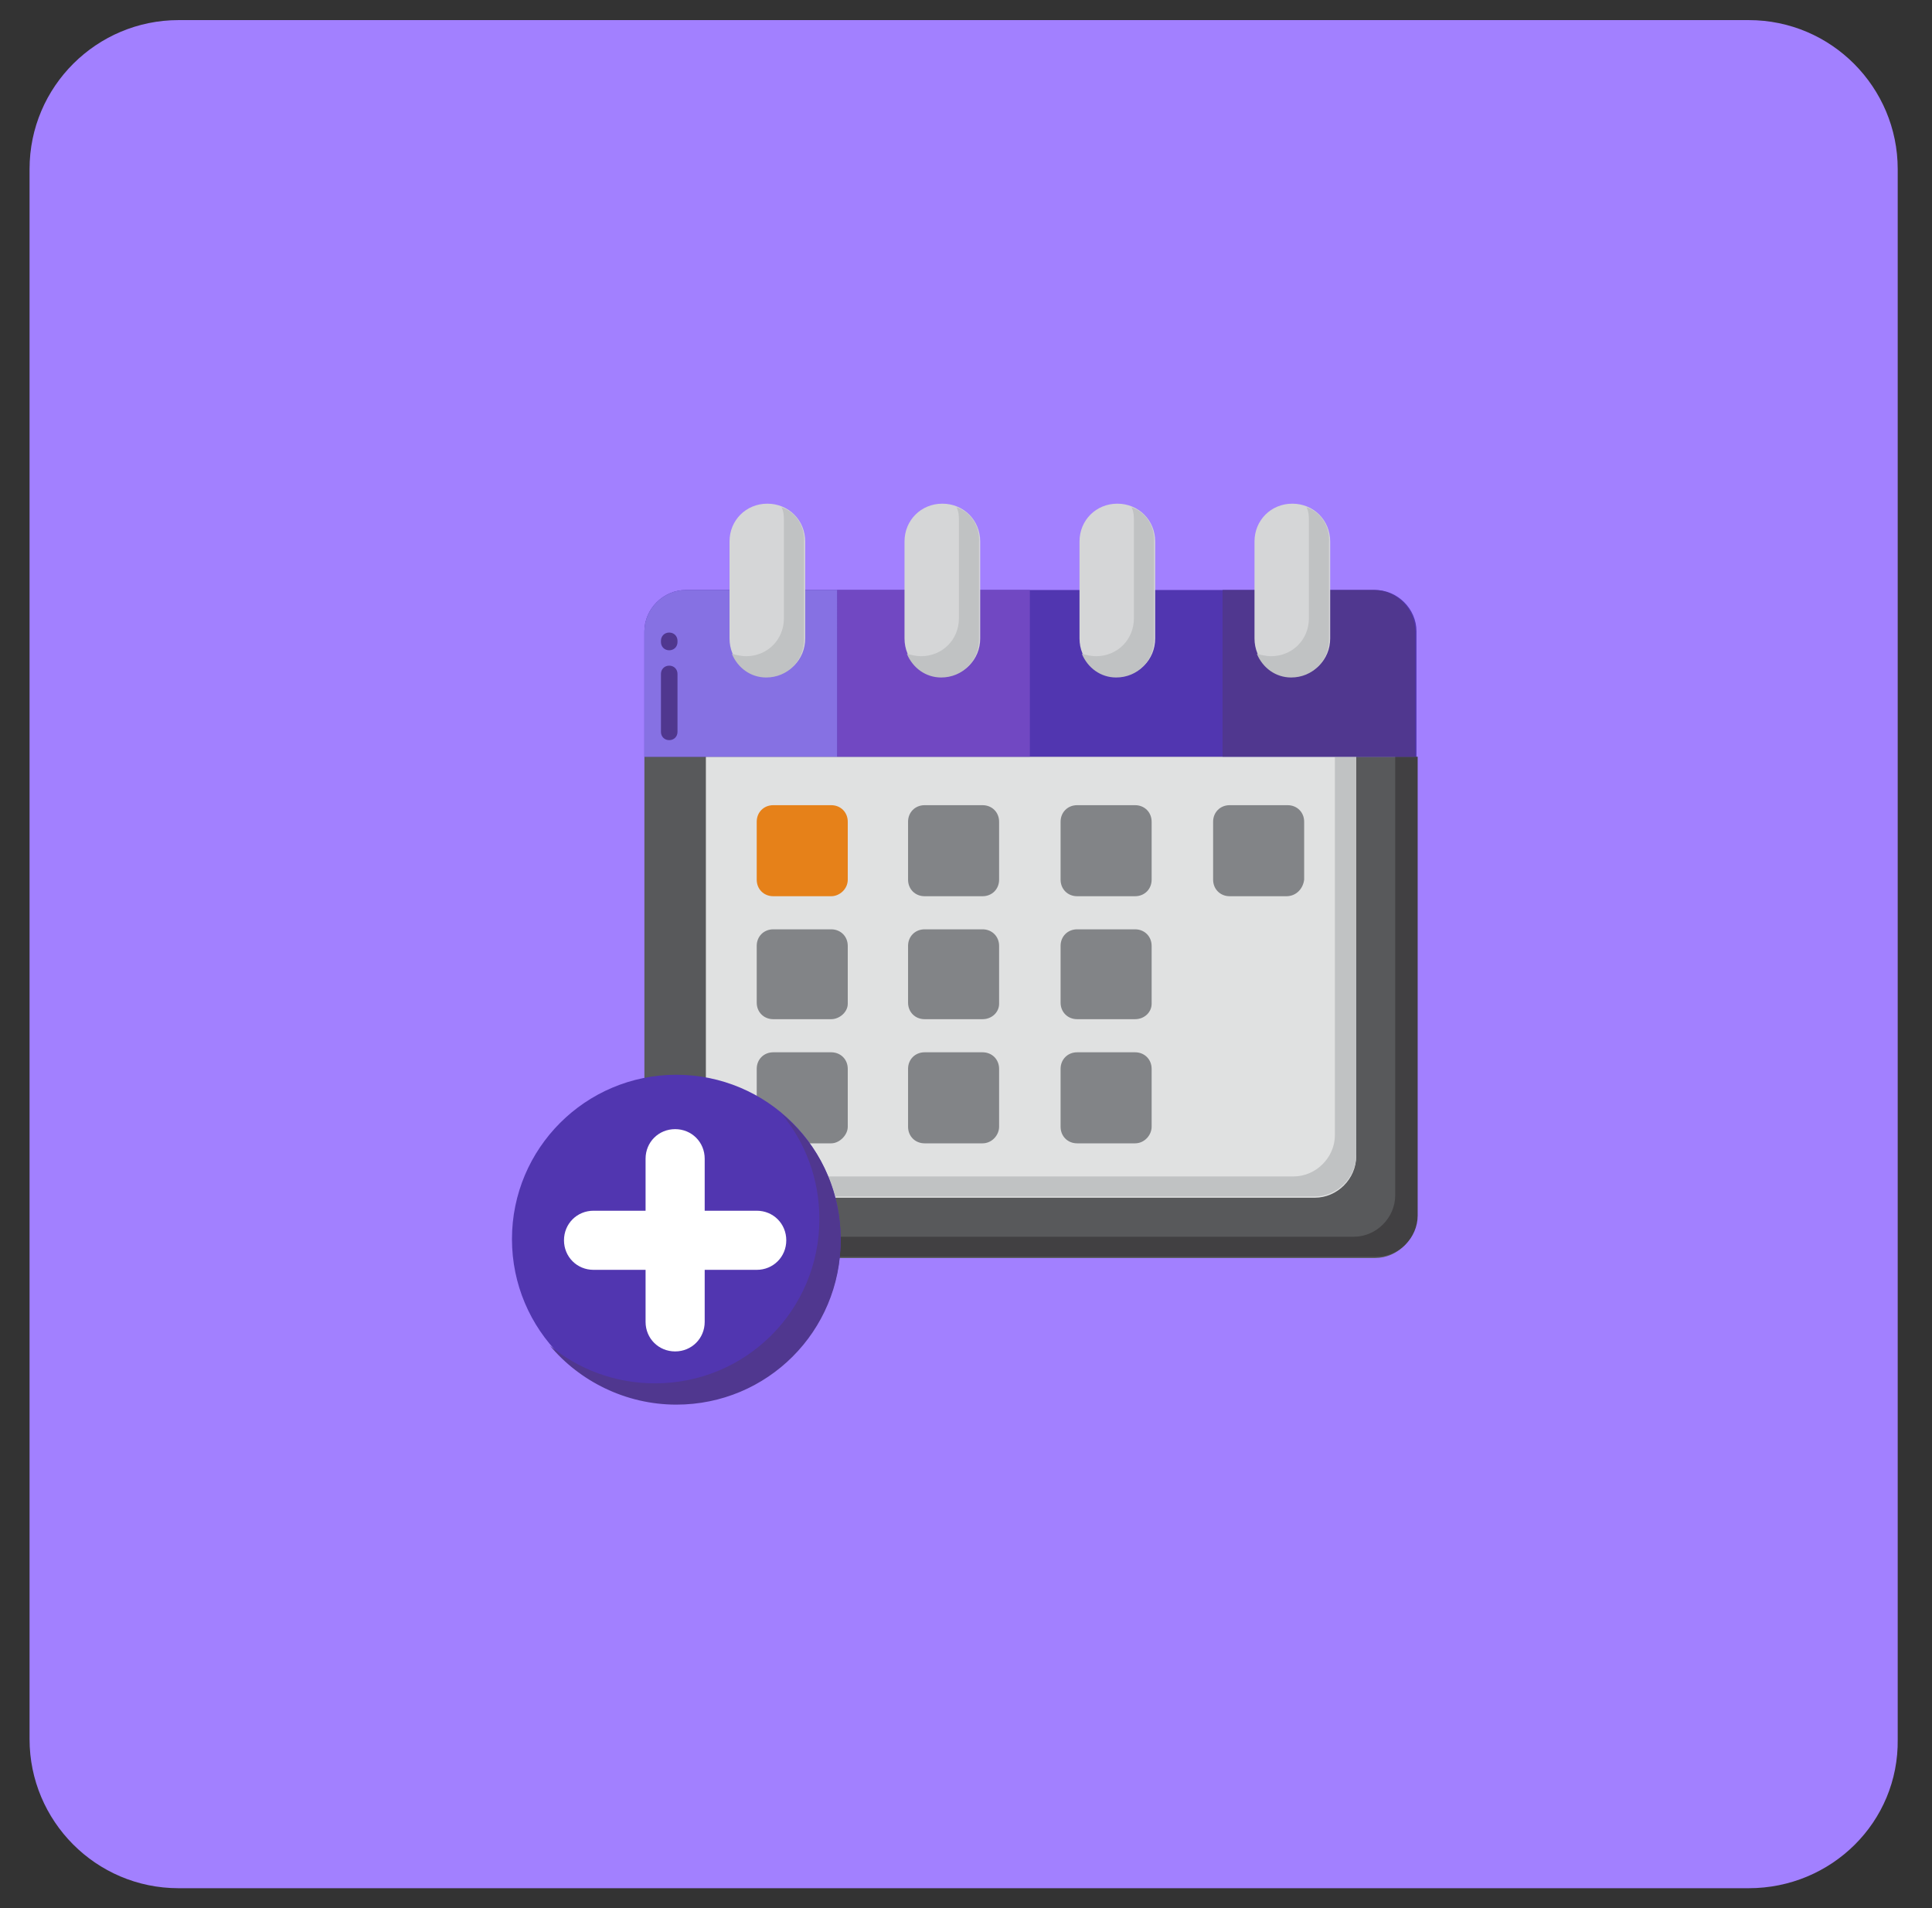 <?xml version="1.0" encoding="utf-8"?>
<!-- Generator: Adobe Illustrator 22.0.1, SVG Export Plug-In . SVG Version: 6.00 Build 0)  -->
<svg version="1.1" id="Layer_1" xmlns="http://www.w3.org/2000/svg" xmlns:xlink="http://www.w3.org/1999/xlink" x="0px" y="0px"
	 viewBox="0 0 163.4 161.4" style="enable-background:new 0 0 163.4 161.4;" xml:space="preserve">
<rect x="0" y="0" width="163.4" height="161.4" fill="#333333" stroke="none"/>
<style type="text/css">
	.st0{fill:#A280FF;}
	.st1{fill:#58595B;}
	.st2{fill:#414042;}
	.st3{fill:#E0E1E1;}
	.st4{fill:#E68119;}
	.st5{fill:#828487;}
	.st6{fill:#C0C2C3;}
	.st7{fill:#5136B0;}
	.st8{fill:#7148C2;}
	.st9{fill:#8671E3;}
	.st10{fill:#50378F;}
	.st11{fill:#D5D6D7;}
	.st12{fill:#FFFFFF;}
</style>
<g>
	<g>
		<path class="st0" d="M147.9,159.7H15.1c-7,0-12.6-5.7-12.6-12.6V14.3c0-7,5.7-12.6,12.6-12.6h132.8c7,0,12.6,5.7,12.6,12.6v132.8
			C160.6,154.1,154.9,159.7,147.9,159.7z"/>
		<g>
			<g>
				<g>
					<g>
						<g>
							<g>
								<path class="st1" d="M54.5,102.9c0,1.9,1.6,3.5,3.5,3.5h58.3c1.9,0,3.5-1.6,3.5-3.5V64H54.5V102.9z"/>
							</g>
							<g>
								<path class="st2" d="M118,64v37.1c0,1.9-1.6,3.5-3.5,3.5H56.3c-0.5,0-1-0.1-1.4-0.3c0.5,1.2,1.8,2,3.2,2h58.3
									c1.9,0,3.5-1.6,3.5-3.5V64H118z"/>
							</g>
							<g>
								<path class="st3" d="M59.6,97.8c0,1.9,1.6,3.5,3.5,3.5h48.1c1.9,0,3.5-1.6,3.5-3.5V64h-55V97.8z"/>
							</g>
							<g>
								<g>
									<path class="st4" d="M70.3,75.8h-4.9c-0.8,0-1.4-0.6-1.4-1.4v-4.9c0-0.8,0.6-1.4,1.4-1.4h4.9c0.8,0,1.4,0.6,1.4,1.4v4.9
										C71.7,75.2,71,75.8,70.3,75.8z"/>
								</g>
								<g>
									<path class="st5" d="M83.1,75.8h-4.9c-0.8,0-1.4-0.6-1.4-1.4v-4.9c0-0.8,0.6-1.4,1.4-1.4h4.9c0.8,0,1.4,0.6,1.4,1.4v4.9
										C84.5,75.2,83.9,75.8,83.1,75.8z"/>
								</g>
								<g>
									<path class="st5" d="M96,75.8h-4.9c-0.8,0-1.4-0.6-1.4-1.4v-4.9c0-0.8,0.6-1.4,1.4-1.4H96c0.8,0,1.4,0.6,1.4,1.4v4.9
										C97.4,75.2,96.8,75.8,96,75.8z"/>
								</g>
								<g>
									<path class="st5" d="M108.8,75.8H104c-0.8,0-1.4-0.6-1.4-1.4v-4.9c0-0.8,0.6-1.4,1.4-1.4h4.9c0.8,0,1.4,0.6,1.4,1.4v4.9
										C110.2,75.2,109.6,75.8,108.8,75.8z"/>
								</g>
							</g>
							<g>
								<g>
									<path class="st5" d="M70.3,86.2h-4.9c-0.8,0-1.4-0.6-1.4-1.4V80c0-0.8,0.6-1.4,1.4-1.4h4.9c0.8,0,1.4,0.6,1.4,1.4v4.9
										C71.7,85.6,71,86.2,70.3,86.2z"/>
								</g>
								<g>
									<path class="st5" d="M83.1,86.2h-4.9c-0.8,0-1.4-0.6-1.4-1.4V80c0-0.8,0.6-1.4,1.4-1.4h4.9c0.8,0,1.4,0.6,1.4,1.4v4.9
										C84.5,85.6,83.9,86.2,83.1,86.2z"/>
								</g>
								<g>
									<path class="st5" d="M96,86.2h-4.9c-0.8,0-1.4-0.6-1.4-1.4V80c0-0.8,0.6-1.4,1.4-1.4H96c0.8,0,1.4,0.6,1.4,1.4v4.9
										C97.4,85.6,96.8,86.2,96,86.2z"/>
								</g>
							</g>
							<g>
								<g>
									<path class="st5" d="M70.3,96.7h-4.9c-0.8,0-1.4-0.6-1.4-1.4v-4.9c0-0.8,0.6-1.4,1.4-1.4h4.9c0.8,0,1.4,0.6,1.4,1.4v4.9
										C71.7,96,71,96.7,70.3,96.7z"/>
								</g>
								<g>
									<path class="st5" d="M83.1,96.7h-4.9c-0.8,0-1.4-0.6-1.4-1.4v-4.9c0-0.8,0.6-1.4,1.4-1.4h4.9c0.8,0,1.4,0.6,1.4,1.4v4.9
										C84.5,96,83.9,96.7,83.1,96.7z"/>
								</g>
								<g>
									<path class="st5" d="M96,96.7h-4.9c-0.8,0-1.4-0.6-1.4-1.4v-4.9c0-0.8,0.6-1.4,1.4-1.4H96c0.8,0,1.4,0.6,1.4,1.4v4.9
										C97.4,96,96.8,96.7,96,96.7z"/>
								</g>
							</g>
							<g>
								<path class="st6" d="M112.9,64v32c0,1.9-1.6,3.5-3.5,3.5H61.3c-0.5,0-1-0.1-1.4-0.3c0.5,1.2,1.8,2,3.2,2h48.1
									c1.9,0,3.5-1.6,3.5-3.5V64H112.9z"/>
							</g>
							<g>
								<path class="st7" d="M54.5,64V53.4c0-1.9,1.6-3.5,3.5-3.5h58.3c1.9,0,3.5,1.6,3.5,3.5V64H54.5z"/>
							</g>
							<g>
								<path class="st8" d="M70.8,49.9h16.3V64H70.8V49.9z"/>
							</g>
							<g>
								<g>
									<path class="st9" d="M54.5,64V53.4c0-1.9,1.6-3.5,3.5-3.5h12.8V64H54.5z"/>
								</g>
							</g>
							<g>
								<path class="st10" d="M56.6,62.6c-0.4,0-0.7-0.3-0.7-0.7v-4.9c0-0.4,0.3-0.7,0.7-0.7s0.7,0.3,0.7,0.7v4.9
									C57.3,62.3,57,62.6,56.6,62.6z M56.6,55c-0.4,0-0.7-0.3-0.7-0.7v-0.1c0-0.4,0.3-0.7,0.7-0.7s0.7,0.3,0.7,0.7v0.1
									C57.3,54.7,57,55,56.6,55z"/>
							</g>
							<g>
								<path class="st10" d="M119.7,64V53.4c0-1.9-1.6-3.5-3.5-3.5h-12.8V64H119.7z"/>
							</g>
						</g>
					</g>
					<g>
						<g>
							<g>
								<g>
									<path class="st11" d="M109.3,57.2c-1.8,0-3.2-1.4-3.2-3.2v-8.2c0-1.8,1.4-3.2,3.2-3.2c1.8,0,3.2,1.4,3.2,3.2v8.2
										C112.5,55.8,111.1,57.2,109.3,57.2z"/>
								</g>
							</g>
						</g>
						<g>
							<g>
								<g>
									<path class="st11" d="M94.5,57.2c-1.8,0-3.2-1.4-3.2-3.2v-8.2c0-1.8,1.4-3.2,3.2-3.2s3.2,1.4,3.2,3.2v8.2
										C97.7,55.8,96.3,57.2,94.5,57.2z"/>
								</g>
							</g>
						</g>
						<g>
							<g>
								<g>
									<path class="st11" d="M79.7,57.2c-1.8,0-3.2-1.4-3.2-3.2v-8.2c0-1.8,1.4-3.2,3.2-3.2s3.2,1.4,3.2,3.2v8.2
										C82.9,55.8,81.5,57.2,79.7,57.2z"/>
								</g>
							</g>
						</g>
						<g>
							<g>
								<g>
									<path class="st11" d="M64.9,57.2c-1.8,0-3.2-1.4-3.2-3.2v-8.2c0-1.8,1.4-3.2,3.2-3.2c1.8,0,3.2,1.4,3.2,3.2v8.2
										C68.1,55.8,66.7,57.2,64.9,57.2z"/>
								</g>
								<g>
									<path class="st6" d="M66.1,42.9c0.2,0.4,0.2,0.8,0.2,1.2v8.2c0,1.8-1.4,3.2-3.2,3.2c-0.4,0-0.8-0.1-1.2-0.2
										c0.5,1.2,1.6,2,2.9,2c1.8,0,3.2-1.4,3.2-3.2v-8.2C68.1,44.5,67.3,43.3,66.1,42.9L66.1,42.9z"/>
								</g>
								<g>
									<path class="st6" d="M110.5,42.9c0.2,0.4,0.2,0.8,0.2,1.2v8.2c0,1.8-1.4,3.2-3.2,3.2c-0.4,0-0.8-0.1-1.2-0.2
										c0.5,1.2,1.6,2,2.9,2c1.8,0,3.2-1.4,3.2-3.2v-8.2C112.5,44.5,111.7,43.3,110.5,42.9z"/>
								</g>
								<g>
									<path class="st6" d="M95.7,42.9c0.2,0.4,0.2,0.8,0.2,1.2v8.2c0,1.8-1.4,3.2-3.2,3.2c-0.4,0-0.8-0.1-1.2-0.2
										c0.5,1.2,1.6,2,2.9,2c1.8,0,3.2-1.4,3.2-3.2v-8.2C97.7,44.5,96.9,43.3,95.7,42.9z"/>
								</g>
								<g>
									<path class="st6" d="M80.9,42.9c0.2,0.4,0.2,0.8,0.2,1.2v8.2c0,1.8-1.4,3.2-3.2,3.2c-0.4,0-0.8-0.1-1.2-0.2
										c0.5,1.2,1.6,2,2.9,2c1.8,0,3.2-1.4,3.2-3.2v-8.2C82.9,44.5,82.1,43.3,80.9,42.9z"/>
								</g>
							</g>
						</g>
					</g>
				</g>
			</g>
			<g>
				<g>
					<circle class="st7" cx="57.2" cy="104.8" r="13.9"/>
				</g>
				<g>
					<path class="st10" d="M66.1,94.2c2,2.4,3.2,5.5,3.2,8.9c0,7.7-6.2,13.9-13.9,13.9c-3.4,0-6.5-1.2-8.9-3.2c2.5,3,6.4,5,10.7,5
						c7.7,0,13.9-6.2,13.9-13.9C71.1,100.6,69.2,96.7,66.1,94.2z"/>
				</g>
				<g>
					<path class="st12" d="M64,102.4h-4.4V98c0-1.4-1.1-2.5-2.5-2.5s-2.5,1.1-2.5,2.5v4.4h-4.4c-1.4,0-2.5,1.1-2.5,2.5
						c0,1.4,1.1,2.5,2.5,2.5h4.4v4.4c0,1.4,1.1,2.5,2.5,2.5s2.5-1.1,2.5-2.5v-4.4H64c1.4,0,2.5-1.1,2.5-2.5
						C66.5,103.5,65.4,102.4,64,102.4z"/>
				</g>
			</g>
		</g>
	</g>
</g>
</svg>
